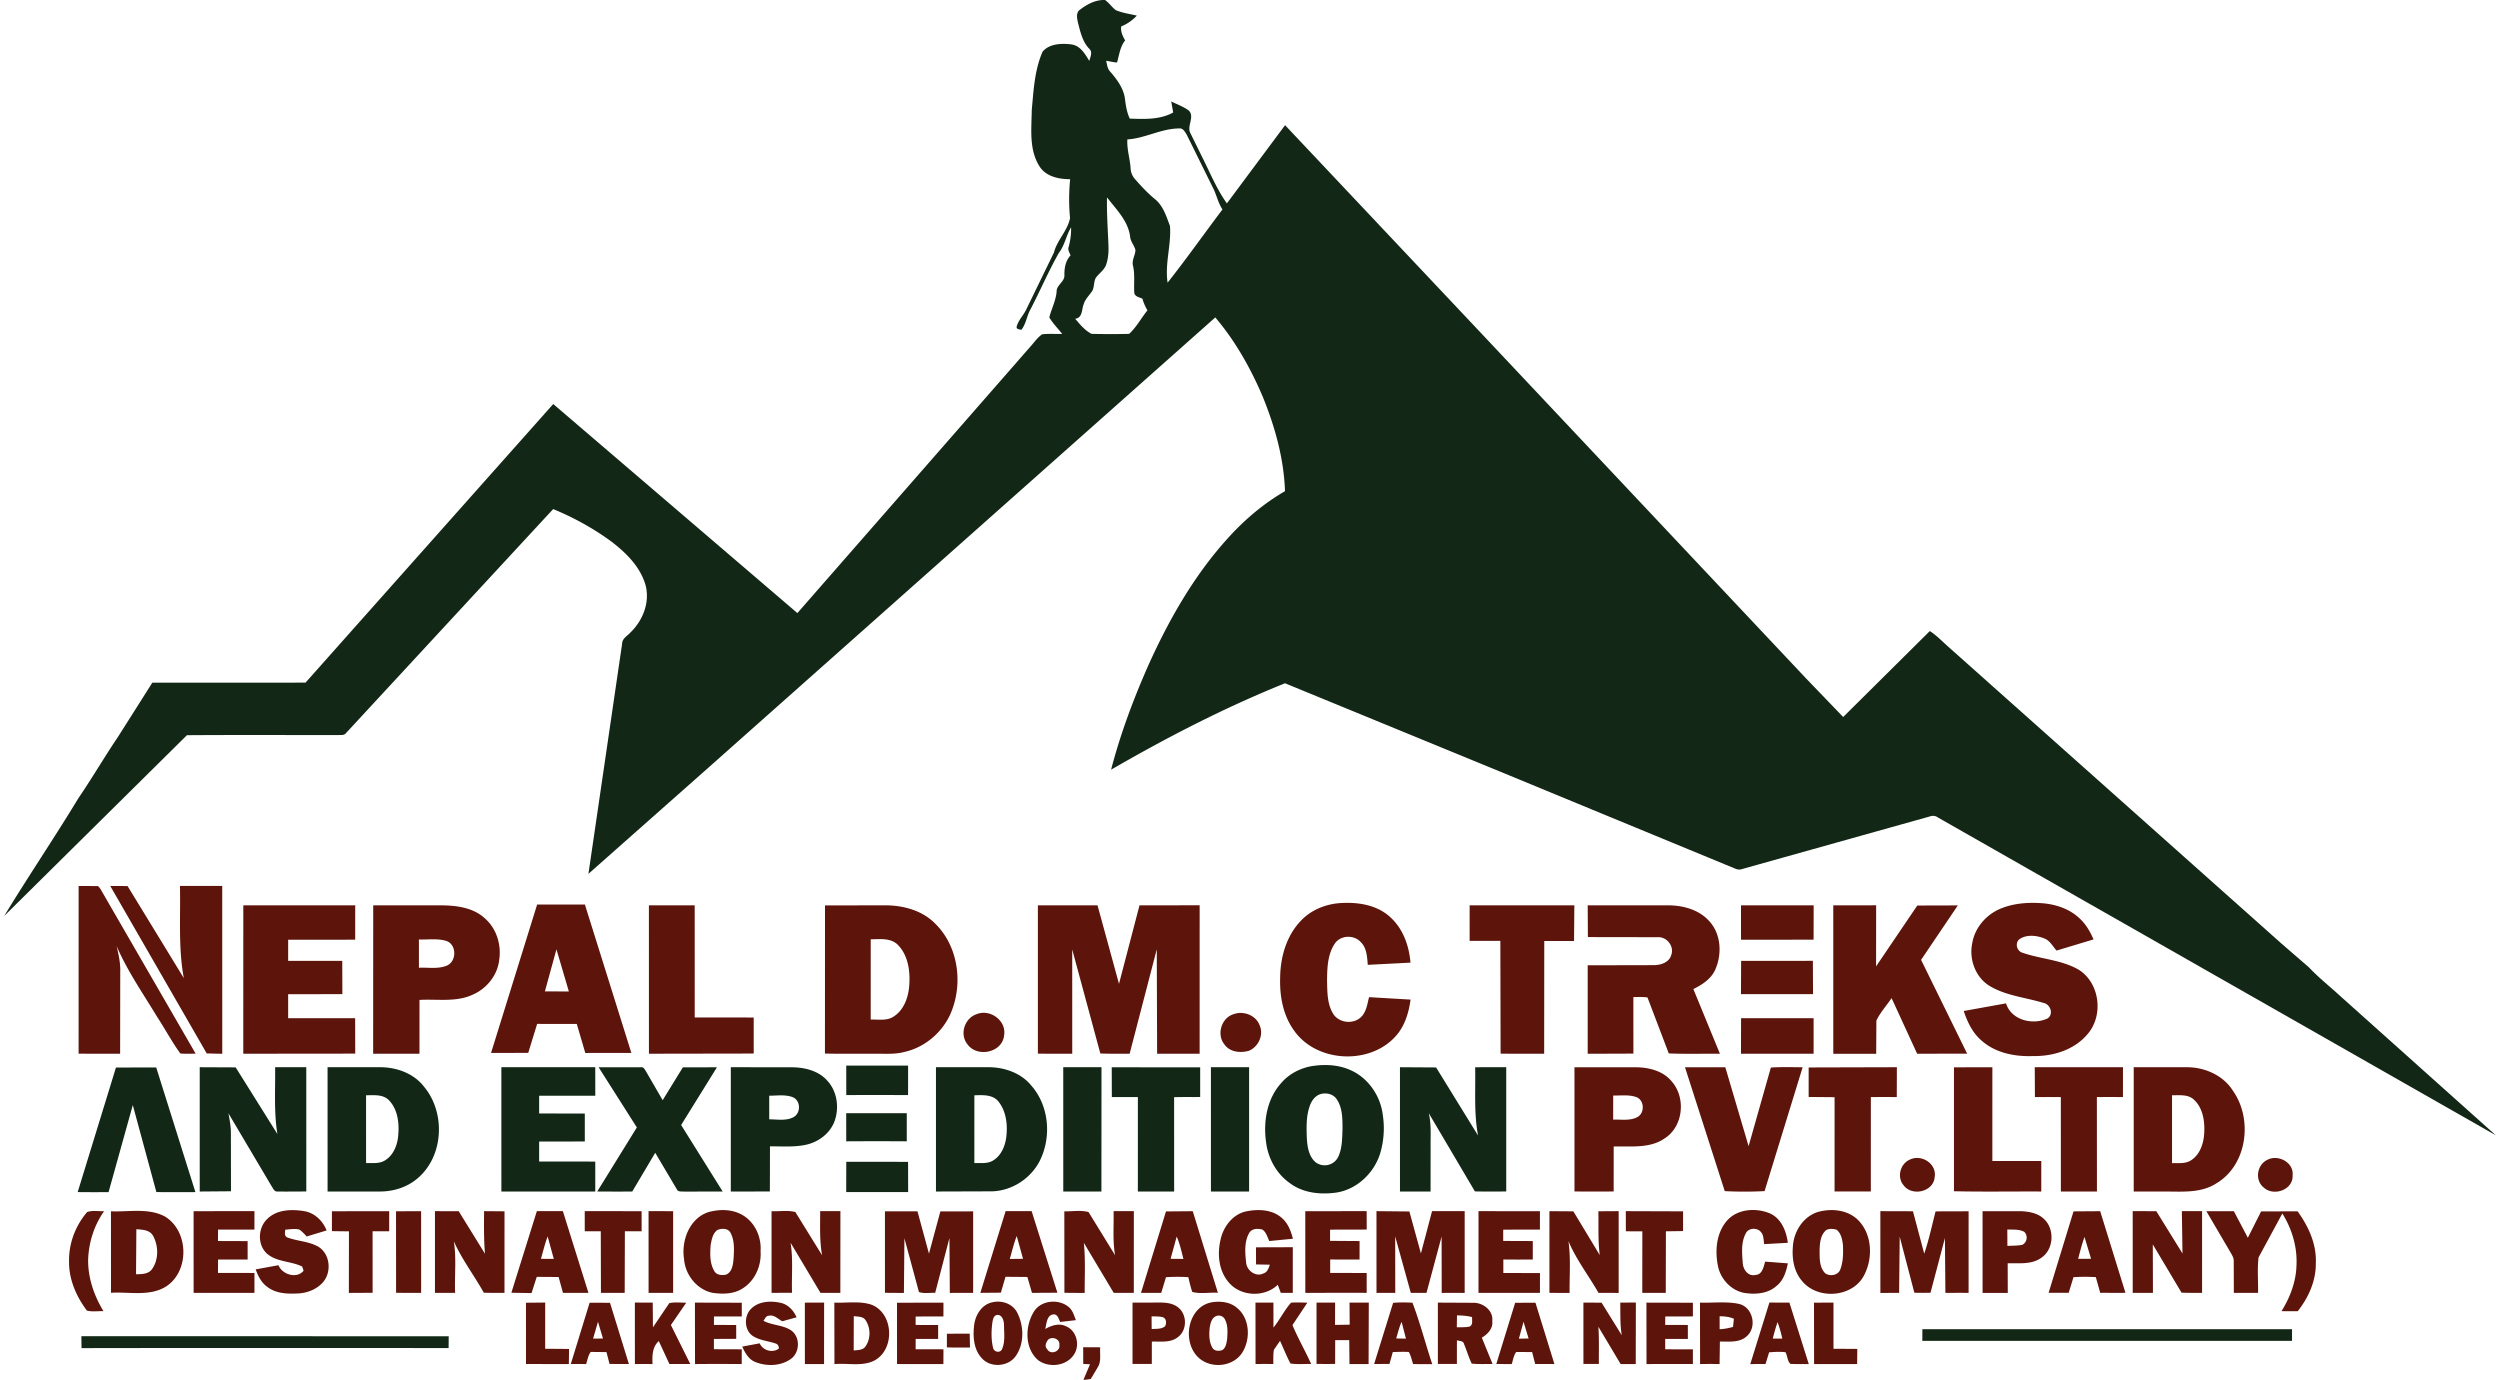 <svg xmlns="http://www.w3.org/2000/svg" width="100%" height="100%" viewBox="0 0 154 85" fill-rule="evenodd" stroke-linejoin="round" stroke-miterlimit="2" xmlns:v="https://vecta.io/nano"><g fill="#5d140b" fill-rule="nonzero"><path d="M4.844 54.576l1.19.006c.09.082.162.179.219.292l5.8 10.032c-.315.001-.63.018-.945-.011-.521-.721-.941-1.511-1.428-2.256-.866-1.434-1.831-2.816-2.495-4.36.122.52.24 1.046.222 1.585L7.4 64.909c-.853 0-1.705.006-2.558-.005l.001-10.329zm1.948-.001l1.066.006 3.465 5.671c-.348-1.874-.194-3.786-.237-5.68h2.603l.002 10.342-.957-.023-5.943-10.316zm26.295 1.144l2.942-.001 2.863 9.142c-.946.002-1.891-.004-2.837.004l-.526-1.791-2.441-.001-.549 1.785-2.291.004 2.839-9.14m1.19 2.758l-.711 2.59 1.476.005-.764-2.595zm45.879-1.784c.663-.69 1.618-1.047 2.564-1.073 1.044-.049 2.183.161 2.96.912.763.709 1.122 1.746 1.205 2.764l-2.629.136c-.045-.489-.058-1.041-.436-1.404-.399-.445-1.186-.431-1.557.041-.477.656-.505 1.507-.517 2.289.018.698-.004 1.456.369 2.075.342.569 1.2.682 1.692.246.36-.316.415-.819.526-1.256l2.559.15c-.114.818-.362 1.655-.936 2.274-1.604 1.77-4.859 1.602-6.24-.365-.676-.93-.894-2.114-.858-3.245.009-1.279.388-2.612 1.299-3.544zm43.117-.737c.769-.313 1.616-.376 2.437-.327.876.054 1.774.34 2.414.963.378.35.633.806.84 1.273l-2.28.688c-.238-.264-.409-.618-.759-.749-.471-.186-1.057-.252-1.501.029-.316.216-.213.73.14.846 1.141.403 2.418.436 3.483 1.053 1.315.824 1.546 2.836.534 3.982-.815.966-2.13 1.362-3.36 1.337-1.106.042-2.289-.189-3.14-.939-.564-.471-.888-1.154-1.116-1.837l2.607-.471c.321 1.038 1.638 1.353 2.547.935.404-.247.195-.88-.238-.961-1.119-.344-2.338-.44-3.356-1.068-.851-.539-1.243-1.646-1.033-2.616.156-.966.885-1.783 1.781-2.14zm-108.286-.19h6.895l-.002 2.116c-1.376.005-2.753-.002-4.129.005l-.001 1.299 3.333.001.007 2.05-3.34.004.001 1.477 4.126.002.006 2.181-6.897.007.002-9.142zm8.002 0h4.191c.939.009 1.967.135 2.686.801.719.624 1.028 1.629.885 2.559-.102.958-.79 1.795-1.67 2.16-1.018.458-2.161.241-3.24.307l-.002 3.315-2.853.001.004-9.143m2.815 2.102v1.742c.574-.027 1.187.096 1.731-.136.602-.267.602-1.288-.034-1.512-.545-.17-1.134-.072-1.697-.093zm14.167-2.103h2.821l.002 6.907 3.633.004.001 2.22-6.455.011-.002-9.142zm10.847.007l3.637-.007c1.12-.012 2.311.289 3.125 1.1 1.476 1.424 1.77 3.78.955 5.617-.527 1.146-1.587 2.042-2.824 2.315-.569.157-1.163.104-1.745.112-1.05-.006-2.101.012-3.151-.012l.004-9.123m2.816 2.085l-.001 4.946c.461-.021.966.09 1.381-.167.654-.396.937-1.187.991-1.915.072-.886-.059-1.891-.72-2.543-.442-.419-1.095-.326-1.651-.321zm10.298-2.094h3.673l1.323 4.839 1.263-4.837 3.705-.004-.001 9.144h-2.619l-.021-6.433-1.671 6.432c-.603.002-1.205.01-1.806-.014l-1.732-6.408.002 6.423c-.706-.001-1.412.007-2.117-.006v-9.137zm26.594 0l6.452.001-.02 2.199-1.834-.001-.006 6.944c-.896-.001-1.79.006-2.684-.007l-.015-6.946-1.892.001-.001-2.191zm7.276 0h4.934c.917.002 1.897.256 2.533.955.768.813.822 2.101.355 3.079-.27.533-.796.869-1.316 1.124l1.636 3.984c-1.05-.005-2.101.023-3.15-.018l-1.311-3.447c-.289-.042-.582-.025-.87-.023l.002 3.481-2.815.01v-5.45l4.081-.009c.419-.005.93-.163 1.061-.611.209-.533-.253-1.14-.819-1.111l-4.311-.007-.012-1.956zm9.441 0l4.476.001-.004 2.117-4.471.001-.001-2.119zm5.684.001l2.641-.002-.004 3.762 2.539-3.748 2.498-.007-2.265 3.354 2.838 5.777-3.08.006-1.574-3.426c-.311.462-.699.88-.937 1.385l-.012 2.044c-.881 0-1.762.001-2.643-.001l-.001-9.142zm-5.676 3.42l4.42-.001.009 2.05-4.438.002.009-2.052zm-47.106 3.29c.837-.356 1.875.399 1.703 1.316-.117 1.061-1.679 1.369-2.262.523-.489-.608-.168-1.593.559-1.839zm15.847-.006c.6-.22 1.358.059 1.593.672.28.602-.074 1.369-.687 1.593-.516.135-1.154.07-1.477-.404-.499-.609-.184-1.636.57-1.861zm31.254.247l4.47.001v2.191l-4.474-.001.005-2.191zm-10.262 3.025h3.788c.803.006 1.683.226 2.209.878.878 1 .71 2.769-.436 3.499-.918.641-2.09.475-3.144.504l-.001 2.769a105.42 105.42 0 0 1-2.414-.001l-.001-7.649m2.386 1.738l-.002 1.488c.495-.02 1.034.086 1.493-.158s.436-1.031-.054-1.226c-.458-.17-.96-.09-1.436-.103zm4.423-1.738h2.484l1.434 4.859 1.371-4.842c.651-.042 1.305-.021 1.957-.017l-2.344 7.628a23.34 23.34 0 0 1-2.453.001l-2.449-7.629zm7.617.011l5.434-.015-.005 1.84a94.58 94.58 0 0 0-1.598 0l-.001 5.816h-2.234l.001-5.809-1.597-.014v-1.819zm8.951-.008l2.366-.005-.001 5.775 3.014-.001v1.881c-1.794-.009-3.587.025-5.379-.017v-7.633zm4.976-.006l5.435-.001-.001 1.84a87.58 87.58 0 0 0-1.607 0l.004 5.817h-2.222l-.002-5.817a115.17 115.17 0 0 0-1.596 0l-.01-1.839zm6.097 0h3.246c1.111-.01 2.264.49 2.867 1.452 1.233 1.747.886 4.571-1.022 5.701-.876.571-1.953.516-2.951.505-.714 0-1.428.002-2.14-.002v-7.655m2.361 1.724v4.186c.394-.015.831.05 1.179-.183.577-.377.789-1.104.807-1.762.031-.72-.115-1.533-.698-2.019-.365-.286-.859-.209-1.289-.222zm-16.155 3.968c.716-.359 1.681.256 1.532 1.079-.071.914-1.417 1.208-1.924.485-.413-.496-.193-1.312.392-1.564zm22.006.022c.668-.371 1.66.14 1.576.947.047.885-1.156 1.313-1.77.756-.568-.441-.436-1.39.194-1.703zM5.366 74.665c.328-.125.702-.038 1.048-.058-.608.859-.939 1.898-.983 2.946-.026 1.138.356 2.247.941 3.213-.337-.006-.683.048-1.014-.029-.663-.874-1.125-1.944-1.104-3.054-.018-1.098.398-2.187 1.112-3.017zm1.469-.049c1.103.049 2.297-.222 3.318.317 1.491.898 1.537 3.391.058 4.327-1.015.618-2.253.305-3.374.376l-.002-5.02M8.4 75.721l-.02 2.774c.346-.01.767-.001.988-.323.415-.579.398-1.424.066-2.036-.2-.378-.662-.389-1.034-.415zm3.525-1.113l3.75-.001-.002 1.136a227.08 227.08 0 0 1-2.241-.002l-.004.706 1.826.006v1.134a180.13 180.13 0 0 1-1.822-.001l-.004.828 2.247.001-.001 1.227-3.747-.001-.001-5.033z"/><path d="M16.472 75.08c.577-.57 1.472-.598 2.227-.48.659.092 1.183.591 1.42 1.195l-1.227.372c-.144-.155-.283-.317-.461-.429-.285-.065-.577-.012-.862.012-.006.166-.076.381.123.473.62.238 1.322.237 1.909.57.738.444.848 1.57.289 2.198-.387.437-.974.665-1.55.686-.631.033-1.322.009-1.849-.386-.378-.259-.593-.678-.741-1.098l1.404-.256c.229.579 1.134.854 1.547.339l-.086-.257c-.688-.34-1.55-.27-2.161-.786-.612-.549-.574-1.604.018-2.154zm3.972-.467l3.531-.004-.001 1.236-1.023.001.002 3.79-1.463.007.005-3.791-1.049-.014-.001-1.226zm3.952.001l1.544-.005.002 5.031c-.515-.002-1.03 0-1.543-.002l-.004-5.024zm2.397-.007l1.464.004 1.617 2.619c-.071-.872-.063-1.748-.054-2.623l1.258.01-.002 5.021a31.77 31.77 0 0 1-1.273-.006c-.596-1.069-1.348-2.05-1.849-3.17.173 1.049.037 2.12.082 3.18-.414-.002-.829-.002-1.243 0v-5.035zm6.278 0h1.602l1.576 5.035c-.523 0-1.047-.001-1.57 0l-.268-.978-1.347-.01-.321 1-1.243-.021 1.57-5.026m.251 2.936l.792.004-.378-1.383c-.17.45-.28.919-.414 1.38zm2.699-2.936l3.503.001.001 1.237-1.032.002-.011 3.795-1.463-.002-.01-3.793h-.987l-.001-1.241zm3.93 0l1.515.001v5.033c-.505-.004-1.009 0-1.512 0l-.002-5.035zm3.738.046c.672-.177 1.439-.165 2.05.193.767.445 1.175 1.353 1.113 2.222.065.896-.345 1.84-1.127 2.313-.542.342-1.215.344-1.828.258-.969-.199-1.687-1.108-1.758-2.079-.184-1.156.35-2.55 1.549-2.908m.502 1.118c-.287.209-.351.592-.412.921-.041.537-.061 1.127.226 1.607.14.253.459.27.714.222.383-.15.436-.613.471-.968.029-.531.076-1.107-.178-1.593-.139-.306-.555-.306-.821-.189zm3.339-1.162c.485.026.994-.072 1.467.054l1.647 2.664c-.163-.898-.117-1.812-.119-2.719l1.247.001-.004 5.033-1.224-.001-1.843-3.089c.168 1.02.054 2.058.091 3.086a107.88 107.88 0 0 0-1.262.005l-.001-5.035zm6.983.012l2.006-.001.708 2.605.702-2.602 2.02-.002-.001 5.019-1.437.004-.023-3.38-.878 3.374c-.332-.011-.681.059-.999-.045l-.896-3.315-.031 3.369-1.168-.009-.001-5.015zm7.436-.015l1.602.001 1.587 5.026-1.565.009-.285-.979-1.347-.011-.285.978-1.264.011 1.557-5.035m.256 2.947l.816-.009-.388-1.404c-.181.458-.289.94-.428 1.413zm3.36-2.932c.494.009 1.012-.086 1.491.043l1.635 2.659c-.157-.897-.07-1.81-.092-2.714l1.248-.001-.002 5.035-1.237-.002-1.842-3.082c.108 1.025.047 2.059.053 3.089l-1.249-.01-.005-5.015zm6.261.004l1.65-.014 1.548 5.026c-.522-.036-1.077.086-1.579-.054-.102-.299-.171-.604-.242-.909a10.73 10.73 0 0 0-1.377.004l-.291.962-1.248.001 1.539-5.016m.661 1.547l-.376 1.372.789.007c-.119-.466-.221-.939-.413-1.38zm2.708.154c.181-.769.73-1.5 1.525-1.694.731-.157 1.585-.145 2.191.351.412.326.608.829.735 1.324l-1.458.143c-.117-.248-.186-.545-.424-.708-.286-.076-.661-.072-.819.224-.303.542-.246 1.202-.183 1.796.029.499.597.925 1.069.681.244-.071.318-.324.393-.537l-.851-.016-.002-1.054 2.268-.007-.002 2.812c-.247-.001-.493-.001-.737.002l-.188-.5c-.805.783-2.247.731-2.99-.112-.65-.722-.756-1.795-.523-2.705zm5.21-1.714l3.783-.005.004 1.134c-.753.007-1.506-.002-2.258.009l-.001.688 1.819.012-.002 1.139c-.603 0-1.206.001-1.808-.004l-.001.828 2.248.005v1.222c-1.261-.002-2.521 0-3.78.001l-.002-5.03zm4.387-.004l2.028.02.71 2.584.687-2.607 2.009.002-.001 5.038a83.31 83.31 0 0 0-1.414 0l-.006-3.473-.931 3.471-.966-.001-.962-3.476.004 3.478a74.24 74.24 0 0 0-1.156 0l-.001-5.036zm6.285 0l3.785.004-.001 1.132c-.754.005-1.507-.002-2.261.007l-.001.692 1.823.007-.001 1.14c-.604-.001-1.209.005-1.813-.005l-.001.832 2.256.006-.001 1.22-3.785-.001.001-5.033zm4.37.001l1.473.011 1.627 2.695c-.118-.897-.066-1.801-.085-2.7l1.249-.007v5.037l-1.243-.005c-.607-1.068-1.375-2.049-1.851-3.187.152 1.058.06 2.13.072 3.195l-1.242-.006v-5.033zm4.705-.001l3.527.012v1.215l-1.057.015-.009 3.794-1.447-.002.004-3.791-1.015-.002-.004-1.24zm6.18.649c.624-.784 1.805-.881 2.682-.516.713.307 1.028 1.093 1.118 1.817l-1.456.081c-.048-.254-.017-.548-.204-.748-.23-.285-.767-.259-.929.086-.295.548-.236 1.205-.188 1.805.01.403.323.866.779.756.426-.011.506-.501.602-.821l1.398.107c-.104.512-.268 1.054-.699 1.391-.544.491-1.331.538-2.021.423-.818-.171-1.46-.896-1.597-1.71-.174-.903-.082-1.933.515-2.67z"/><path d="M111.997 74.654c.835-.232 1.837-.129 2.471.512.87.882.914 2.358.349 3.413-.724 1.362-2.88 1.501-3.825.312-.483-.569-.611-1.348-.552-2.07.041-.937.629-1.888 1.557-2.167m.5 1.117c-.372.312-.402.843-.409 1.294.002.463-.012 1.007.34 1.364.279.211.778.141.924-.206.193-.48.195-1.011.174-1.52-.037-.342-.109-.721-.388-.95-.206-.065-.446-.082-.641.018zm3.334-1.164l2.006.006.695 2.614c.29-.851.475-1.736.7-2.606l2.034-.006-.001 5.025a136.12 136.12 0 0 0-1.429.001l-.029-3.377-.888 3.369a17.91 17.91 0 0 1-.995-.002l-.902-3.451-.036 3.462c-.386-.001-.77.001-1.154.002l-.002-5.037zm6.293.001h2.37c.484.027 1.014.111 1.385.455.702.608.652 1.887-.129 2.412-.602.439-1.38.327-2.077.343l.006 1.827-1.552-.001-.002-5.035m1.525 1.128l.006 1.012c.306-.021.618-.006.921-.069a.5.5 0 0 0 .112-.803c-.321-.167-.693-.125-1.039-.14zm4.078-1.116l1.643-.011 1.557 5.028c-.518.004-1.037-.001-1.554.001l-.272-.968c-.458-.026-.919-.026-1.376.002l-.295.963-1.238.002 1.536-5.019m.284 2.925l.796-.004-.404-1.342c-.16.439-.272.893-.392 1.345zm3.359-2.937l1.456.002 1.613 2.606-.039-2.607h1.246l-.001 5.032c-.423 0-.844.004-1.265-.012l-1.77-2.973.009 2.987c-.416 0-.832-.001-1.246-.001l-.001-5.033zm4.537.004l1.698.001.86 1.636.818-1.627 2.246-.001c.672.923 1.176 2.022 1.123 3.187.016 1.089-.45 2.12-1.112 2.962a41.74 41.74 0 0 1-1.001-.002c.532-.851.899-1.824.923-2.836.054-1.118-.281-2.236-.872-3.18l-1.464 2.705c-.087.721-.014 1.456-.033 2.184l-1.491-.001-.006-1.955c.011-.225-.131-.407-.231-.592l-1.456-2.483zM46.24 80.65c.462-.498 1.222-.534 1.845-.396.466.102.799.469.984.892l-.878.243c-.265-.134-.499-.416-.827-.34-.183.002-.243.188-.334.313.532.283 1.179.249 1.689.58.595.402.563 1.381-.017 1.78-.622.437-1.482.455-2.172.179-.415-.163-.636-.566-.807-.951l1.073-.201c.193.442.784.614 1.175.329a.28.28 0 0 0-.19-.317c-.461-.155-.967-.19-1.387-.452-.547-.343-.58-1.213-.152-1.66zm14.907-.433c.585-.134 1.261.107 1.528.668.394.799.429 1.845-.075 2.603-.44.695-1.549.801-2.103.194-.496-.511-.569-1.279-.5-1.953.045-.665.453-1.378 1.15-1.512m.217.796c-.184.086-.205.302-.237.479-.066.509-.072 1.036.047 1.538.05.257.437.339.55.079.208-.468.125-1.004.123-1.499-.004-.273-.133-.689-.483-.597zm2.335-.233c.455-.705 1.548-.786 2.159-.247.227.205.308.511.418.788l-.966.111c-.103-.183-.144-.473-.407-.467-.437.044-.426.576-.518.901.386-.222.871-.382 1.295-.16.656.276.864 1.186.462 1.756-.463.692-1.523.81-2.179.335-.86-.722-.832-2.123-.263-3.016m.882 1.727c-.14.166-.258.418-.072.604.2.371.818.146.747-.265.049-.358-.413-.536-.674-.339zm10.077-2.289c.515-.08 1.092-.022 1.509.321.819.631.886 1.912.372 2.754-.522.859-1.794 1.031-2.579.444-1.203-.897-.867-3.247.698-3.519m.253.854c-.27.111-.342.425-.389.684-.047.418-.058.874.155 1.253.114.22.408.232.616.156.226-.147.26-.442.299-.684.026-.407.06-.845-.141-1.214-.1-.193-.34-.284-.538-.195zm-42.513-.825l1.186-.011-.001 2.847 1.471.011-.014.932-2.639-.004-.002-3.775zm3.922-.001l1.256.005 1.163 3.769c-.398 0-.795.001-1.192-.002l-.188-.73-.969-.01c-.166.213-.199.495-.285.746l-.944-.002 1.159-3.775m.214 2.21l.608-.004-.306-1.034-.302 1.038zm2.572-2.22l1.102.001.012 1.526 1.006-1.49c.34-.08.697-.028 1.046-.028l-.946 1.375 1.195 2.402-1.285-.001-.656-1.414c-.407.373-.405.908-.385 1.419a26.73 26.73 0 0 0-1.087 0l-.002-3.789z"/><path d="M42.807 80.241l2.888.007-.002.846a195.58 195.58 0 0 0-1.713.002l-.001.521 1.37.002.002.853-1.375.006.001.634 1.715.006-.002.907c-.96-.005-1.919-.01-2.877.002l-.006-3.788zm6.772.002l1.187-.005-.004 3.789-1.181-.001-.002-3.783zm1.815-.002c.772.034 1.577-.12 2.322.14 1.351.561 1.419 2.777.123 3.44-.757.367-1.63.131-2.437.209l-.007-3.789m1.198.831l-.005 2.116c.256-.028.57-.01.731-.257.332-.471.315-1.161-.014-1.628-.163-.226-.472-.188-.713-.231zm2.661-.824l2.863-.006-.002.853a99.3 99.3 0 0 0-1.711.005l-.001.517 1.386.004.001.856-1.385.002-.001.634 1.713.004-.004.909-2.856-.002-.001-3.775zm14.51-.009l1.773-.002c.369.007.765.066 1.055.317.549.445.536 1.412-.048 1.823-.451.351-1.059.247-1.591.265l-.001 1.375-1.188.001v-3.779m1.173.848l.006.786c.276-.032.6.021.827-.179.101-.184.082-.478-.144-.555-.226-.057-.461-.044-.689-.052zm6.402-.845l1.104-.004.002 1.543c.393-.489.668-1.068 1.085-1.536.333-.026.668-.009 1.004 0l-.918 1.38c.339.818.789 1.587 1.152 2.397-.426-.012-.858.037-1.278-.033-.24-.452-.425-.93-.64-1.392l-.375.545c-.057.289-.029.587-.041.882a33.12 33.12 0 0 0-1.092.001l-.005-3.784zm3.759-.003h1.145l-.005 1.375.902-.014-.009-1.362 1.186.001-.012 3.788-1.177-.002-.015-1.474h-.865l-.004 1.467a44.55 44.55 0 0 1-1.146-.001V80.24zm4.72.015c.394-.034.794-.029 1.19-.007.471 1.236.8 2.53 1.219 3.786l-1.181-.006c-.082-.252-.131-.52-.267-.747-.328-.016-.656-.004-.983.006l-.204.731-.946.006 1.171-3.769m.189 2.195l.601.011-.269-1.037c-.145.33-.229.681-.332 1.026z"/><path d="M88.572 80.241l2.256.011c.575.025 1.166.499 1.098 1.118.061.461-.283.813-.645 1.033l.661 1.617c-.429-.006-.86.028-1.285-.021-.194-.398-.311-.828-.482-1.233-.049-.189-.289-.151-.429-.203l-.002 1.455h-1.171l-.001-3.777m1.178.786l-.011.733c.264-.009.536.018.797-.045.221-.12.129-.383.143-.584-.303-.082-.618-.098-.929-.104z"/><path d="M93.333 80.251l1.252-.002 1.166 3.774c-.396-.001-.79 0-1.184-.002l-.189-.735-.978-.002c-.165.211-.192.494-.278.743l-.95-.005 1.161-3.77m.229 2.21l.6-.01-.313-1.032-.286 1.042zm3.976-2.223l1.119.005L99.9 82.25c-.111-.666-.08-1.34-.091-2.011l.96-.002-.007 3.79-.932-.002-1.369-2.296c.05.762.023 1.526.028 2.29h-.95l-.001-3.779zm3.883.003l2.861.006.001.844c-.569.002-1.138-.001-1.705.005l-.001.52 1.394.001.001.859-1.396.001.001.638 1.705.004-.001.905a245.97 245.97 0 0 0-2.856.001l-.005-3.784zm3.298-.001c.797.028 1.612-.087 2.398.08.855.188 1.135 1.418.49 1.985-.446.419-1.103.327-1.662.335l-.02 1.386a24 24 0 0 0-1.2.001l-.006-3.788m1.209.844l.002.797a3.55 3.55 0 0 0 .824-.144l.053-.502c-.279-.119-.58-.154-.88-.151zm3.068-.847l1.232.004 1.194 3.789c-.378-.015-.758.009-1.134-.017-.19-.176-.178-.491-.299-.715-.337-.043-.676-.021-1.011.005l-.221.721a17.35 17.35 0 0 0-.941.009l1.179-3.795m.502 1.204a12.43 12.43 0 0 0-.294 1.014h.585c-.076-.345-.167-.686-.291-1.014z"/><path d="M111.741 80.244l1.202-.005v2.845l1.467.009-.01.935-2.652-.002-.006-3.782zM58.33 82.157l1.404-.004.017.854c-.474.004-.948.007-1.423-.009l.001-.842zm8.394.832l1.052.005c-.042.403.079.851-.147 1.216l-.435.732a3.03 3.03 0 0 1-.455.058l.405-.963-.416-.018-.004-1.03z"/></g><path d="M66.552.578c.432-.327.964-.606 1.519-.576.254.172.419.445.666.625.41.177.86.23 1.292.335a2.69 2.69 0 0 1-.963.667c-.043.312.09.597.243.86-.316.392-.364.897-.499 1.362-.227-.016-.448-.072-.67-.109.054.23.071.49.248.67.413.478.817 1.012.907 1.657.052.421.114.85.3 1.238.891.029 1.87.076 2.673-.378l-.122-.679c.364.179.757.319 1.085.56.378.388-.131.941.091 1.38l.769 1.561c.471.939.87 1.919 1.485 2.778l3.585-4.817 12.127 12.865 19.956 21.204 2.296 2.387 5.336-5.295c.453.294.824.697 1.232 1.05l20.442 18.212 1.672 1.447c.635.672 1.369 1.246 2.047 1.875l9.472 8.476-34.369-19.578c-.152-.114-.342-.123-.512-.057l-11.551 3.236c-.143.054-.292.031-.425-.028l-14.866-6.135-12.862-5.282c-3.702 1.49-7.26 3.327-10.713 5.323.58-2.23 1.394-4.395 2.326-6.5 1.242-2.74 2.751-5.393 4.764-7.644 1.044-1.179 2.254-2.221 3.622-3.01-.066-2.02-.625-3.998-1.386-5.86-.743-1.733-1.683-3.407-2.907-4.845L43.548 47.367l-7.301 6.462 2.076-14.181c.005-.323.322-.472.511-.686.76-.731 1.2-1.833.941-2.882-.307-1.132-1.178-2-2.081-2.695-1.114-.823-2.339-1.5-3.619-2.026l-12.762 13.8c-.122.161-.342.106-.514.123-3.095-.001-6.191-.015-9.284.006L.259 56.424c1.483-2.442 3.09-4.81 4.569-7.253.844-1.237 1.598-2.531 2.435-3.772l2.12-3.345 9.438-.004L34.08 24.888l15.039 12.878 14.356-16.418c.235-.257.431-.561.725-.756.409-.043.822-.014 1.233-.021-.264-.34-.576-.645-.796-1.017.134-.533.404-1.033.451-1.589-.016-.408.491-.597.48-1.001-.01-.444.066-.897.378-1.233-.061-.17-.188-.34-.115-.526a4.25 4.25 0 0 0 .149-1.203c-.307.504-.392 1.114-.76 1.585-.63 1.119-1.139 2.304-1.729 3.444-.24.408-.278.91-.573 1.286-.138-.034-.355-.034-.281-.233.117-.401.442-.694.606-1.074l1.682-3.458c.194-.769.84-1.334.989-2.117-.077-.799-.07-1.597.006-2.396-.698-.001-1.491-.16-1.89-.797-.651-1.026-.488-2.299-.474-3.453.113-1.218.17-2.479.672-3.613.423-.493 1.171-.515 1.77-.441.555.08.84.585 1.102 1.018.059-.24.225-.544-.001-.747-.429-.448-.555-1.068-.705-1.646-.057-.269-.119-.613.158-.78m2.893 8.01c-.036.628.176 1.23.205 1.853a1.07 1.07 0 0 0 .249.57c.381.436.773.862 1.22 1.232.527.412.727 1.077.952 1.677.088 1.167-.327 2.324-.146 3.49 1.165-1.472 2.246-3.01 3.379-4.508-.284-.43-.372-.946-.616-1.397l-1.585-3.209c-.107-.172-.23-.419-.472-.385-1.104.006-2.091.609-3.187.676m-1.252 3.573c-.023.998.054 1.993.09 2.989.016.389-.015.786-.144 1.156-.119.338-.441.531-.639.813-.128.241-.084.536-.204.78-.176.278-.435.505-.534.826-.141.334-.06.85-.53.91.295.346.603.725 1.012.93a51.7 51.7 0 0 0 2.31.001c.448-.404.746-.975 1.129-1.45-.131-.226-.238-.464-.307-.715-.181-.093-.457-.119-.502-.356-.039-.557.049-1.122-.079-1.673-.093-.337.141-.641.149-.973-.07-.272-.273-.49-.322-.768-.092-.988-.851-1.724-1.429-2.471zM52.128 65.64l3.811-.001-.002 1.816c-1.269-.001-2.538-.005-3.807.002l-.001-1.817zm28.66.036c.796-.128 1.644-.097 2.39.237 1.108.482 1.872 1.604 2.006 2.795a5.43 5.43 0 0 1-.158 2.317c-.36 1.195-1.381 2.193-2.622 2.424-1.014.16-2.139.058-2.976-.588-.821-.586-1.329-1.544-1.442-2.537-.17-1.247.059-2.619.915-3.584.475-.569 1.162-.932 1.887-1.064m.499 1.74c-.311.124-.514.425-.614.735-.214.613-.194 1.278-.174 1.919.028.539.109 1.159.548 1.53a.93.93 0 0 0 1.392-.345c.24-.523.238-1.114.259-1.678-.001-.625.012-1.307-.345-1.849-.22-.349-.694-.451-1.065-.311zM7.144 65.76l2.479-.005 2.414 7.678c-.801.005-1.603.007-2.404-.002L8.18 68.073l-1.493 5.364c-.634 0-1.268.004-1.902-.005l2.358-7.672zm5.159-.019l2.215.01 2.571 4.107c-.224-1.362-.122-2.746-.141-4.119l1.919.001.001 7.656c-.587-.001-1.175.011-1.762.001-.221.031-.29-.22-.394-.358l-2.639-4.457c.072.408.155.819.15 1.237l.006 3.563-1.926.016V65.74zm7.874-.001l3.197.001c1.022-.011 2.109.366 2.746 1.2 1.331 1.586 1.221 4.25-.37 5.621-.65.571-1.519.843-2.376.835-1.065.006-2.13-.004-3.195.002l-.001-7.66m2.371 1.73l.001 4.176c.385-.01.801.053 1.149-.154.534-.317.788-.955.831-1.55.071-.753-.027-1.606-.576-2.171-.371-.371-.928-.303-1.404-.301zm8.335-1.729l5.784.001.002 1.756-3.457.002-.002 1.09 2.813.007v1.72l-2.811.002-.002 1.231 3.458.004v1.845c-1.928 0-3.856.001-5.784-.001l-.001-7.658zm5.992.004l2.596-.001c.188-.037.259.168.343.292l1.005 1.737 1.243-2.023 2.101-.005-2.206 3.557 2.559 4.096-2.353.005c-.161-.021-.396.043-.474-.147l-1.328-2.243-1.415 2.386a140.31 140.31 0 0 1-2.157-.002l2.44-3.946-2.353-3.704zm8.142-.004l3.788.005c.775.009 1.616.215 2.149.818.603.644.747 1.622.474 2.446-.262.781-.991 1.339-1.783 1.509-.729.156-1.478.093-2.216.097l-.006 2.781-2.407.002.001-7.659m2.366 1.756l.001 1.455c.501.001 1.047.112 1.509-.14.452-.263.43-1.033-.071-1.227-.458-.171-.961-.088-1.439-.087zm10.272-1.755l3.189.001c.994-.012 2.049.344 2.689 1.138 1.101 1.257 1.252 3.188.502 4.657-.563 1.079-1.718 1.821-2.937 1.851l-3.444.011V65.74m2.366 1.73l-.001 4.176c.383-.015.801.057 1.147-.154.496-.296.745-.875.817-1.428.098-.767.006-1.618-.498-2.234-.366-.42-.963-.371-1.466-.361zm5.474-1.729h2.358l-.006 7.656h-2.349l-.002-7.656zm2.989.003l5.447.005v1.827c-.536.005-1.071-.006-1.606.01l.002 5.811h-2.235l.001-5.817a116.4 116.4 0 0 0-1.604.001l-.006-1.837zm6.107-.005l2.353.001v7.659c-.784 0-1.568.001-2.351-.002l-.001-7.658zm11.646.002l2.227.014 2.584 4.194c-.262-1.386-.146-2.805-.179-4.207l1.915-.002v7.656c-.644 0-1.288.01-1.93-.006l-2.842-4.818c.167.692.103 1.404.113 2.108l-.002 2.719c-.629 0-1.257 0-1.885-.001l-.001-7.656zm-34.111 2.833l3.731.001v1.73a290.17 290.17 0 0 0-3.729 0l-.002-1.731zm.004 2.994l3.807.001.005 1.864h-3.816l.004-1.865zm66.289 10.31l22.769.001.001.72h-22.773l.002-.721zm-113.405.43l22.626.006-.006.726c-7.537-.004-15.074-.01-22.612.004l-.009-.736z" fill-rule="nonzero" fill="#122716"/></svg>